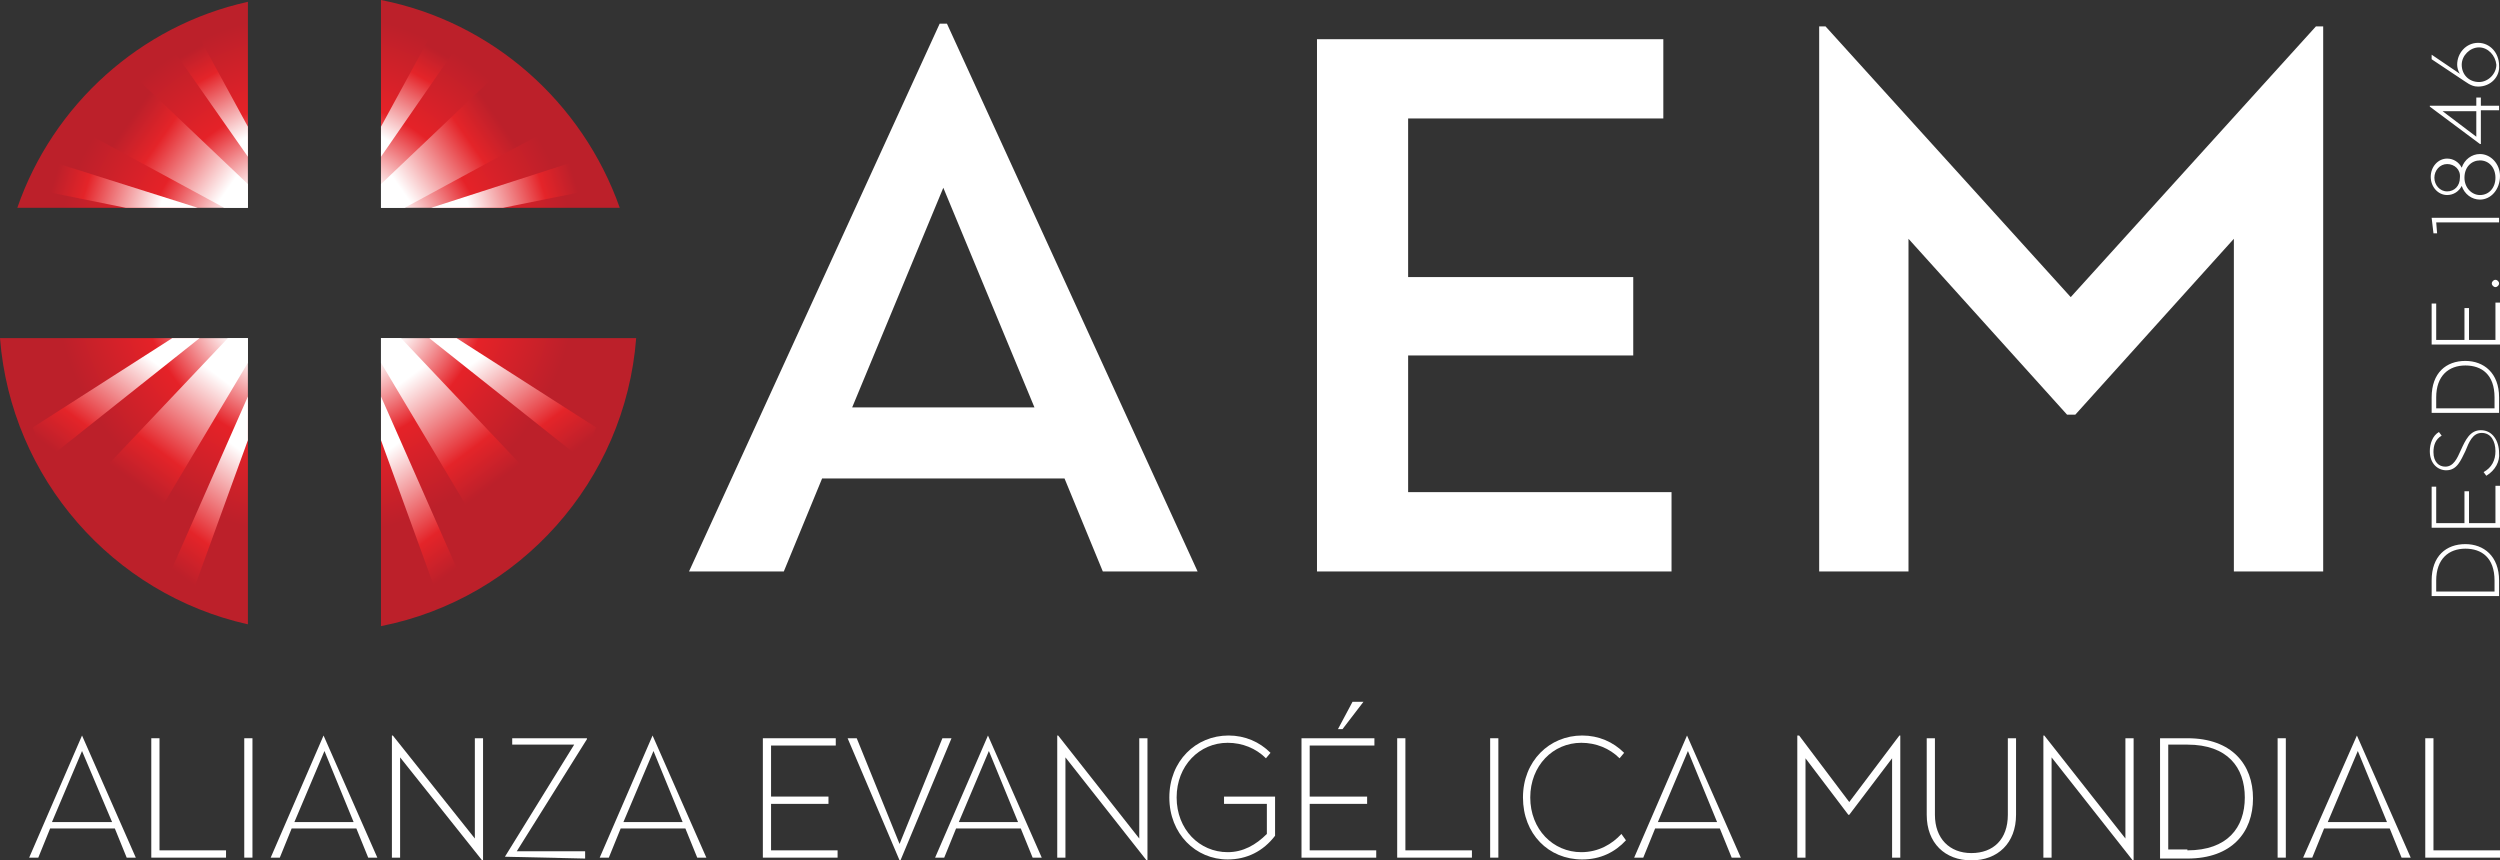 <?xml version="1.0" encoding="utf-8"?>
<!-- Generator: Adobe Illustrator 26.2.1, SVG Export Plug-In . SVG Version: 6.00 Build 0)  -->
<svg version="1.1" id="Layer_1" xmlns="http://www.w3.org/2000/svg" xmlns:xlink="http://www.w3.org/1999/xlink" x="0px" y="0px"
	 viewBox="0 0 274.3 94.4" style="enable-background:new 0 0 274.3 94.4;" xml:space="preserve">
<rect x="0" y="0" width="274.3" height="94.4" fill="#333333" stroke="none"/>
<style type="text/css">
	.st0{fill:#FFFFFF;}
	.st1{fill:url(#SVGID_1_);}
	.st2{fill:url(#SVGID_00000073697641714910182560000003183420156224438443_);}
	.st3{fill:url(#SVGID_00000096018908289962076630000001399830743576263611_);}
	.st4{fill:url(#SVGID_00000169546598810492820420000001281312625391849916_);}
	.st5{fill:url(#SVGID_00000112628417793242521770000017955714539525529775_);}
	.st6{fill:url(#SVGID_00000023258274506055587520000016588865715344210110_);}
	.st7{fill:url(#SVGID_00000163792280974492054630000017629785145337619085_);}
	.st8{fill:url(#SVGID_00000051377600052128634570000013887936213122157456_);}
	.st9{fill:url(#SVGID_00000182494386291157984480000003627700759442440850_);}
	.st10{fill:url(#SVGID_00000013885159219831617430000013627924315733299381_);}
	.st11{fill:url(#SVGID_00000068674350848657324980000008980020477789938824_);}
	.st12{fill:url(#SVGID_00000101083297149028981000000003654970948369305769_);}
	.st13{fill:url(#SVGID_00000177471710852490504350000013618052809594034822_);}
</style>
<g>
	<g>
		<g>
			<path class="st0" d="M103.1,2.6h0.8l27.5,60.1h-10.4l-4.2-10.2H90.2L86,62.7H75.6L103.1,2.6z M113.5,44.7l-10-24.1l-10,24.1
				H113.5z"/>
			<path class="st0" d="M144.5,4.3h38V13h-28v17.4h24.7V39h-24.7v15h28.9v8.7h-38.9V4.3z"/>
			<path class="st0" d="M199.5,2.9h0.8l26.9,29.7l26.9-29.7h0.8v59.8h-9.8V26.2l-17.4,19.3h-0.9l-17.4-19.3v36.5h-9.8V2.9z"/>
		</g>
	</g>
	<g>
		<path class="st0" d="M9,80.7L9,80.7l5.9,13.4h-1l-1.3-3.2H5.5l-1.3,3.2h-1L9,80.7z M12.3,90.2L9,82.4l-3.3,7.8H12.3z"/>
		<path class="st0" d="M16.6,81h0.9v12.3h7.3v0.8h-8.2V81z"/>
		<path class="st0" d="M26.8,81h0.9v13.1h-0.9V81z"/>
		<path class="st0" d="M35.5,80.7L35.5,80.7l5.9,13.4h-1l-1.3-3.2h-7.1l-1.3,3.2h-1L35.5,80.7z M38.8,90.2l-3.2-7.8l-3.3,7.8H38.8z"
			/>
		<path class="st0" d="M43.9,83.1v11H43V80.7h0.1L52.1,92V81H53v13.4h-0.1L43.9,83.1z"/>
		<path class="st0" d="M55.4,94l7.6-12.3h-6.8V81h8.2v0.1l-7.7,12.3h7.5v0.8L55.4,94L55.4,94z"/>
		<path class="st0" d="M71.6,80.7L71.6,80.7l5.9,13.4h-1l-1.3-3.2h-7.1l-1.3,3.2h-1L71.6,80.7z M74.9,90.2l-3.2-7.8l-3.3,7.8H74.9z"
			/>
		<path class="st0" d="M83.7,81h8v0.8h-7.1v5.6h6.3v0.8h-6.3v5.1h7.3v0.8h-8.2V81z"/>
		<path class="st0" d="M93,81h1l4.7,11.6l4.7-11.6h1l-5.6,13.4h-0.1L93,81z"/>
		<path class="st0" d="M108.4,80.7L108.4,80.7l5.9,13.4h-1l-1.3-3.2h-7.1l-1.3,3.2h-1L108.4,80.7z M111.7,90.2l-3.2-7.8l-3.3,7.8
			H111.7z"/>
		<path class="st0" d="M116.9,83.1v11H116V80.7h0.1L125,92V81h0.9v13.4h-0.1L116.9,83.1z"/>
		<path class="st0" d="M128.3,87.5c0-4,2.9-6.8,6.5-6.8c1.8,0,3.4,0.7,4.6,1.9l-0.5,0.6c-1.1-1.1-2.6-1.7-4.2-1.7
			c-3.1,0-5.6,2.5-5.6,6s2.5,6,5.6,6c1.7,0,3.1-0.8,4.3-2v-3.3h-4.7v-0.8h5.6v4.3c-1.3,1.7-3.1,2.6-5.2,2.6
			C131.2,94.3,128.3,91.5,128.3,87.5z"/>
		<path class="st0" d="M142.8,81h8v0.8h-7.1v5.6h6.3v0.8h-6.3v5.1h7.3v0.8h-8.2V81z M148.4,77h1.2l-2.3,3h-0.5L148.4,77z"/>
		<path class="st0" d="M153.3,81h0.9v12.3h7.3v0.8h-8.2V81z"/>
		<path class="st0" d="M163.5,81h0.9v13.1h-0.9V81z"/>
		<path class="st0" d="M167.1,87.5c0-4,2.9-6.8,6.5-6.8c1.8,0,3.4,0.7,4.6,1.9l-0.5,0.6c-1.1-1.1-2.6-1.7-4.2-1.7
			c-3.1,0-5.6,2.5-5.6,6s2.5,6,5.6,6c1.9,0,3.4-0.9,4.4-2l0.5,0.7c-1.2,1.3-2.8,2.1-4.8,2.1C169.9,94.3,167.1,91.5,167.1,87.5z"/>
		<path class="st0" d="M185.1,80.7L185.1,80.7l5.9,13.4h-1l-1.3-3.2h-7.1l-1.3,3.2h-1L185.1,80.7z M188.4,90.2l-3.2-7.8l-3.3,7.8
			H188.4z"/>
		<path class="st0" d="M197.3,80.7h0.1l5.5,7.3l5.5-7.3h0.1v13.4h-0.9V83.2l-4.7,6.2h-0.1l-4.7-6.2v10.9h-0.9V80.7z"/>
		<path class="st0" d="M211.4,89.4V81h0.9v8.4c0,2.6,1.6,4.2,4,4.2c2.4,0,4-1.5,4-4.2V81h0.9v8.4c0,3.1-2,5-4.9,5
			S211.4,92.5,211.4,89.4z"/>
		<path class="st0" d="M225.1,83.1v11h-0.9V80.7h0.1l8.9,11.3V81h0.9v13.4H234L225.1,83.1z"/>
		<path class="st0" d="M237,81h3c4.9,0,7.2,2.9,7.2,6.6s-2.3,6.6-7.2,6.6h-3V81z M240,93.3c4.4,0,6.3-2.5,6.3-5.8s-1.9-5.8-6.3-5.8
			h-2.1v11.5H240z"/>
		<path class="st0" d="M249.9,81h0.9v13.1h-0.9V81z"/>
		<path class="st0" d="M258.6,80.7L258.6,80.7l5.9,13.4h-1l-1.3-3.2H255l-1.3,3.2h-1L258.6,80.7z M261.9,90.2l-3.2-7.8l-3.3,7.8
			H261.9z"/>
		<path class="st0" d="M266.1,81h0.9v12.3h7.3v0.8h-8.2V81z"/>
	</g>
	<g>
		<g>
			<path class="st0" d="M266.8,65.4v-1.7c0-2.7,1.6-4,3.7-4c2,0,3.7,1.3,3.7,4v1.7H266.8z M273.7,63.7c0-2.5-1.4-3.5-3.2-3.5
				c-1.8,0-3.2,1.1-3.2,3.5v1.2h6.4V63.7z"/>
			<path class="st0" d="M266.8,57.9v-4.5h0.5v4h3.1v-3.5h0.5v3.5h2.9v-4.1h0.5v4.6H266.8z"/>
			<path class="st0" d="M272.8,52.2l-0.3-0.4c0.9-0.5,1.3-1.3,1.3-2.3c0-1.1-0.5-2-1.5-2c-1,0-1.4,1-1.8,2c-0.5,1-0.9,2.1-2.1,2.1
				c-0.9,0-1.8-0.7-1.8-2.1c0-0.8,0.3-1.7,1-2.1l0.3,0.4c-0.7,0.4-0.9,1.1-0.9,1.8c0,1.1,0.6,1.6,1.3,1.6c0.9,0,1.3-0.9,1.7-1.8
				c0.5-1.1,1-2.2,2.2-2.2c1.3,0,2,1.2,2,2.5C274.3,50.6,273.8,51.6,272.8,52.2z"/>
			<path class="st0" d="M266.8,45.3v-1.7c0-2.7,1.6-4,3.7-4c2,0,3.7,1.3,3.7,4v1.7H266.8z M273.7,43.6c0-2.5-1.4-3.5-3.2-3.5
				c-1.8,0-3.2,1.1-3.2,3.5v1.2h6.4V43.6z"/>
			<path class="st0" d="M266.8,37.8v-4.5h0.5v4h3.1v-3.5h0.5v3.5h2.9v-4.1h0.5v4.6H266.8z"/>
			<path class="st0" d="M273.8,31.5c-0.2,0-0.4-0.2-0.4-0.4c0-0.2,0.2-0.4,0.4-0.4c0.2,0,0.4,0.2,0.4,0.4
				C274.2,31.3,274,31.5,273.8,31.5z"/>
			<path class="st0" d="M267.3,24.4l0.1,1.2H267l-0.2-1.7h7.4v0.5H267.3z"/>
			<path class="st0" d="M272.1,21.9c-0.9,0-1.7-0.6-2-1.5c-0.3,0.6-0.9,1-1.6,1c-1,0-1.8-0.9-1.8-2c0-1.1,0.8-2,1.8-2
				c0.7,0,1.3,0.4,1.6,1c0.3-0.9,1.1-1.5,2-1.5c1.2,0,2.2,1.1,2.2,2.4C274.3,20.8,273.3,21.9,272.1,21.9z M268.5,18
				c-0.8,0-1.4,0.7-1.4,1.5c0,0.8,0.6,1.5,1.4,1.5c0.8,0,1.4-0.6,1.4-1.5C270,18.6,269.3,18,268.5,18z M272.1,17.6
				c-0.9,0-1.7,0.7-1.7,1.9c0,1.1,0.8,1.9,1.7,1.9c1,0,1.7-0.8,1.7-1.9C273.8,18.4,273.1,17.6,272.1,17.6z"/>
			<path class="st0" d="M272.2,12.2v3.6h-0.1l-5.5-4.1v-0.1h5.1v-0.9h0.5v0.9h2v0.5H272.2z M271.8,12.2H268l3.7,2.8V12.2z"/>
			<path class="st0" d="M271.9,9.5c-0.4,0-0.8-0.1-1.5-0.6l-3.6-2.4V6l3.1,2.1c-0.2-0.3-0.3-0.7-0.3-1c0-1.3,1-2.4,2.3-2.4
				c1.3,0,2.3,1.1,2.3,2.5C274.3,8.4,273.3,9.5,271.9,9.5z M272,5.2c-1,0-1.9,0.9-1.9,1.9c0,1.1,0.8,1.9,1.9,1.9
				c1,0,1.9-0.9,1.9-1.9C273.8,6.1,273,5.2,272,5.2z"/>
		</g>
	</g>
	<g>
		<radialGradient id="SVGID_1_" cx="34.629" cy="30.143" r="38.675" gradientUnits="userSpaceOnUse">
			<stop  offset="0.298" style="stop-color:#FFFFFF"/>
			<stop  offset="0.498" style="stop-color:#E52228"/>
			<stop  offset="0.742" style="stop-color:#BC202A"/>
		</radialGradient>
		<path class="st1" d="M27.2,37.1v31.4c-14.8-3.3-26-16-27.2-31.4H27.2z M69.8,37.1h-28v31.6C57,65.7,68.6,52.8,69.8,37.1z M68,22.8
			C63.9,11.2,54,2.4,41.8,0v22.8H68z M1.9,22.8h25.3V0.2C15.4,2.8,5.8,11.5,1.9,22.8z"/>
		
			<linearGradient id="SVGID_00000075135123926665732580000016391492988367700149_" gradientUnits="userSpaceOnUse" x1="14.278" y1="13.17" x2="25.034" y2="20.719">
			<stop  offset="0" style="stop-color:#BC202A"/>
			<stop  offset="0.3" style="stop-color:#E42429"/>
			<stop  offset="1" style="stop-color:#FFFFFF"/>
		</linearGradient>
		<polygon style="fill:url(#SVGID_00000075135123926665732580000016391492988367700149_);" points="27.2,22.8 27.2,20.2 15.1,8.7 
			8,13.8 24.6,22.8 		"/>
		
			<linearGradient id="SVGID_00000123443600652378526340000008153832519755637918_" gradientUnits="userSpaceOnUse" x1="20.875" y1="5.676" x2="26.459" y2="15.398">
			<stop  offset="0" style="stop-color:#BC202A"/>
			<stop  offset="0.3" style="stop-color:#E42429"/>
			<stop  offset="1" style="stop-color:#FFFFFF"/>
		</linearGradient>
		<polygon style="fill:url(#SVGID_00000123443600652378526340000008153832519755637918_);" points="27.2,17.2 27.2,13.9 21.1,2.7 
			17.9,3.9 		"/>
		
			<linearGradient id="SVGID_00000085957868070536936980000003284682445346548372_" gradientUnits="userSpaceOnUse" x1="-106.403" y1="13.17" x2="-95.648" y2="20.719" gradientTransform="matrix(-1 0 0 1 -51.688 0)">
			<stop  offset="0" style="stop-color:#BC202A"/>
			<stop  offset="0.3" style="stop-color:#E42429"/>
			<stop  offset="1" style="stop-color:#FFFFFF"/>
		</linearGradient>
		<polygon style="fill:url(#SVGID_00000085957868070536936980000003284682445346548372_);" points="41.8,22.8 41.8,20.2 53.9,8.7 
			61,13.8 44.4,22.8 		"/>
		
			<linearGradient id="SVGID_00000014622535729987694200000005919506355291783829_" gradientUnits="userSpaceOnUse" x1="-99.807" y1="5.678" x2="-94.222" y2="15.4" gradientTransform="matrix(-1 0 0 1 -51.688 0)">
			<stop  offset="0" style="stop-color:#BC202A"/>
			<stop  offset="0.3" style="stop-color:#E42429"/>
			<stop  offset="1" style="stop-color:#FFFFFF"/>
		</linearGradient>
		<polygon style="fill:url(#SVGID_00000014622535729987694200000005919506355291783829_);" points="41.8,17.2 41.8,13.9 47.9,2.7 
			51,3.9 		"/>
		
			<linearGradient id="SVGID_00000030450607540552266080000001541329243311212466_" gradientUnits="userSpaceOnUse" x1="14.865" y1="53.141" x2="23.828" y2="41.145">
			<stop  offset="5.618000e-03" style="stop-color:#BC202A"/>
			<stop  offset="0.3" style="stop-color:#E42429"/>
			<stop  offset="1" style="stop-color:#FFFFFF"/>
		</linearGradient>
		<polygon style="fill:url(#SVGID_00000030450607540552266080000001541329243311212466_);" points="25,37.1 27.2,37.1 27.2,39.8 
			17.3,56.4 10.8,52.1 		"/>
		
			<linearGradient id="SVGID_00000144329557128852365580000006927479823174030775_" gradientUnits="userSpaceOnUse" x1="6.738" y1="50.062" x2="15.354" y2="38.529">
			<stop  offset="0" style="stop-color:#BC202A"/>
			<stop  offset="0.3" style="stop-color:#E42429"/>
			<stop  offset="1" style="stop-color:#FFFFFF"/>
		</linearGradient>
		<polygon style="fill:url(#SVGID_00000144329557128852365580000006927479823174030775_);" points="21.9,37.1 18.9,37.1 3.6,46.9 
			4.9,50.6 		"/>
		
			<linearGradient id="SVGID_00000125594648519667162190000012392010339476930977_" gradientUnits="userSpaceOnUse" x1="-103.908" y1="53.141" x2="-94.945" y2="41.144" gradientTransform="matrix(-1 0 0 1 -49.776 0)">
			<stop  offset="0" style="stop-color:#BC202A"/>
			<stop  offset="0.3" style="stop-color:#E42429"/>
			<stop  offset="1" style="stop-color:#FFFFFF"/>
		</linearGradient>
		<polygon style="fill:url(#SVGID_00000125594648519667162190000012392010339476930977_);" points="44,37.1 41.8,37.1 41.8,39.8 
			51.7,56.4 58.2,52.1 		"/>
		
			<linearGradient id="SVGID_00000176007941725707518830000010252546404158117050_" gradientUnits="userSpaceOnUse" x1="-112.035" y1="50.06" x2="-103.419" y2="38.528" gradientTransform="matrix(-1 0 0 1 -49.776 0)">
			<stop  offset="0" style="stop-color:#BC202A"/>
			<stop  offset="0.3" style="stop-color:#E42429"/>
			<stop  offset="1" style="stop-color:#FFFFFF"/>
		</linearGradient>
		<polygon style="fill:url(#SVGID_00000176007941725707518830000010252546404158117050_);" points="47.1,37.1 50.1,37.1 65.4,46.9 
			64.1,50.6 		"/>
		
			<linearGradient id="SVGID_00000060025756391324430220000012447542770645201853_" gradientUnits="userSpaceOnUse" x1="18.343" y1="62.023" x2="27.282" y2="50.059">
			<stop  offset="0" style="stop-color:#BC202A"/>
			<stop  offset="0.3" style="stop-color:#E42429"/>
			<stop  offset="1" style="stop-color:#FFFFFF"/>
		</linearGradient>
		<polygon style="fill:url(#SVGID_00000060025756391324430220000012447542770645201853_);" points="27.2,48.3 21.1,65.1 18.2,63.9 
			27.2,43.5 		"/>
		
			<linearGradient id="SVGID_00000007406426087619485580000012227681821954206622_" gradientUnits="userSpaceOnUse" x1="-100.427" y1="62.026" x2="-91.486" y2="50.057" gradientTransform="matrix(-1 0 0 1 -49.776 0)">
			<stop  offset="5.618000e-03" style="stop-color:#BC202A"/>
			<stop  offset="0.3" style="stop-color:#E42429"/>
			<stop  offset="1" style="stop-color:#FFFFFF"/>
		</linearGradient>
		<polygon style="fill:url(#SVGID_00000007406426087619485580000012227681821954206622_);" points="41.8,48.3 47.9,65.1 50.8,63.9 
			41.8,43.5 		"/>
		
			<linearGradient id="SVGID_00000088100419768243626000000015200528241945287614_" gradientUnits="userSpaceOnUse" x1="6" y1="19.59" x2="17.472" y2="23.104">
			<stop  offset="0" style="stop-color:#BC202A"/>
			<stop  offset="0.3" style="stop-color:#E42429"/>
			<stop  offset="1" style="stop-color:#FFFFFF"/>
		</linearGradient>
		<polygon style="fill:url(#SVGID_00000088100419768243626000000015200528241945287614_);" points="21.7,22.8 13.8,22.8 4.9,21 
			6.2,17.9 		"/>
		
			<linearGradient id="SVGID_00000108304454798057744970000000047137917298966174_" gradientUnits="userSpaceOnUse" x1="-114.674" y1="19.526" x2="-103.193" y2="23.043" gradientTransform="matrix(-1 0 0 1 -51.688 0)">
			<stop  offset="0" style="stop-color:#BC202A"/>
			<stop  offset="0.3" style="stop-color:#E42429"/>
			<stop  offset="1" style="stop-color:#FFFFFF"/>
		</linearGradient>
		<polygon style="fill:url(#SVGID_00000108304454798057744970000000047137917298966174_);" points="47.3,22.8 55.2,22.8 64.1,21 
			62.8,17.8 		"/>
	</g>
</g>
</svg>
